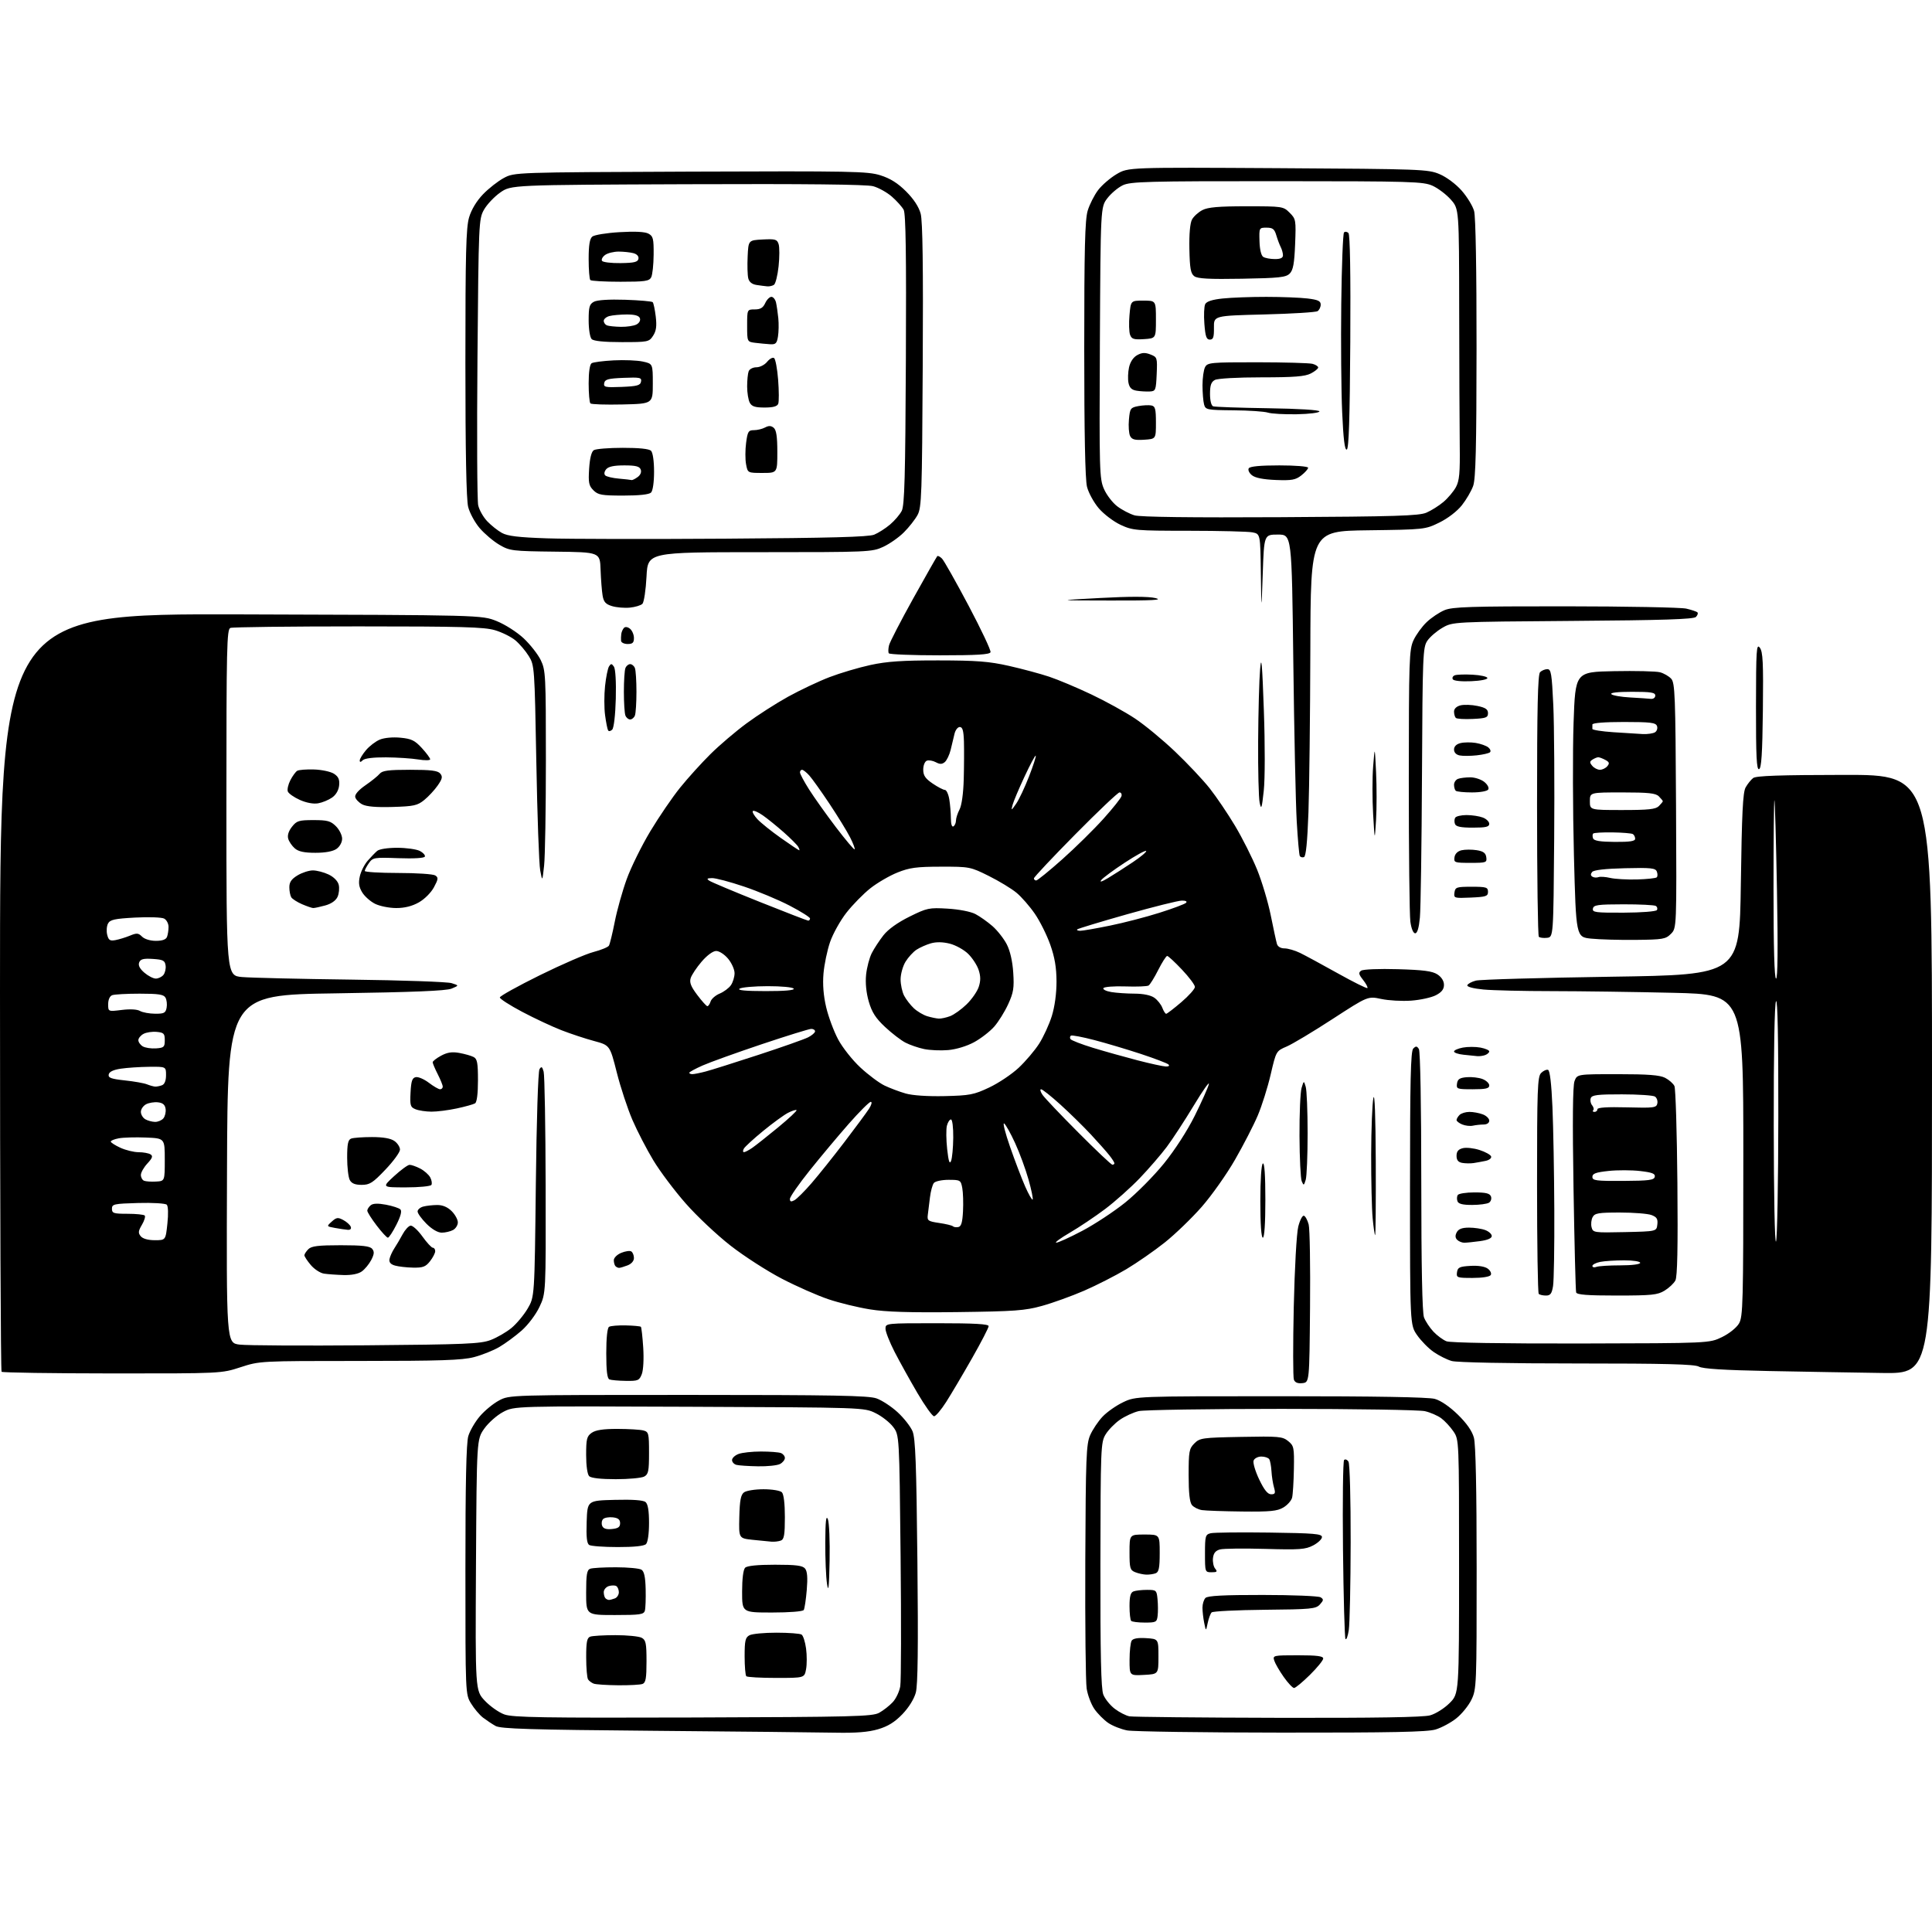 <?xml version="1.0" encoding="UTF-8" standalone="no"?>
<svg 
  version="1.1" 
  xmlns="http://www.w3.org/2000/svg" 
  xmlns:xlink="http://www.w3.org/1999/xlink" 
  xmlns:svg="http://www.w3.org/2000/svg"
  xmlns:rdf="http://www.w3.org/1999/02/22-rdf-syntax-ns#"
  xmlns:cc="http://creativecommons.org/ns#"
  xmlns:dc="http://purl.org/dc/elements/1.1/"
  viewBox="0 0 768 768"
  width="768"
  height="768"
>
<style>svg {background-color: white; }</style>"
<path stroke="none" fill="black" fill-rule="evenodd" d="M332.07,688.77C325.71,688.64 293.27,688.30 260.00,688.02C210.74,687.60 199.04,687.24 197.00,686.10C195.62,685.33 193.38,683.83 192.00,682.78C190.62,681.72 188.49,679.19 187.26,677.17C185.01,673.50 185.01,673.50 185.01,624.12C185.00,589.52 185.35,573.57 186.16,570.86C186.80,568.73 188.87,565.17 190.77,562.96C192.66,560.74 196.08,557.93 198.36,556.72C202.50,554.50 202.50,554.50 273.50,554.50C331.37,554.50 345.22,554.76 348.42,555.88C350.57,556.64 354.35,559.12 356.81,561.38C359.28,563.65 361.94,567.04 362.74,568.93C363.90,571.70 364.28,581.70 364.68,620.47C365.04,654.83 364.86,669.80 364.05,672.83C363.35,675.40 361.26,678.77 358.70,681.43C355.67,684.58 352.98,686.24 349.07,687.40C345.18,688.54 340.34,688.93 332.07,688.77zM509.44,688.74C478.12,688.72 450.52,688.32 448.10,687.87C445.68,687.42 442.27,686.07 440.51,684.87C438.76,683.66 436.28,681.16 435.00,679.30C433.73,677.44 432.36,673.80 431.96,671.21C431.56,668.62 431.32,645.80 431.42,620.50C431.60,579.22 431.79,574.09 433.36,570.50C434.32,568.30 436.54,564.98 438.30,563.13C440.06,561.27 443.75,558.69 446.50,557.39C451.50,555.02 451.50,555.02 509.00,555.02C546.73,555.01 567.82,555.38 570.35,556.08C572.71,556.73 576.25,559.15 579.50,562.32C583.04,565.78 585.17,568.83 585.90,571.50C586.61,574.13 586.99,591.95 586.99,623.43C587.00,669.94 586.94,671.50 584.92,675.66C583.78,678.02 581.07,681.36 578.89,683.08C576.72,684.81 573.02,686.79 570.66,687.50C567.37,688.49 553.16,688.78 509.44,688.74zM275.50,682.73C339.42,682.52 346.80,682.34 349.50,680.85C351.15,679.93 353.57,678.05 354.87,676.65C356.18,675.25 357.53,672.39 357.87,670.30C358.22,668.21 358.27,644.90 358.00,618.50C357.50,570.50 357.50,570.50 355.06,567.25C353.72,565.46 350.57,562.98 348.06,561.75C343.50,559.50 343.50,559.50 273.98,559.21C204.46,558.92 204.46,558.92 199.98,561.29C197.52,562.59 194.15,565.57 192.50,567.91C189.50,572.17 189.50,572.17 189.21,622.09C188.93,672.00 188.93,672.00 192.71,676.04C194.80,678.26 198.30,680.73 200.50,681.52C203.86,682.72 215.93,682.92 275.50,682.73zM508.00,682.86C546.54,682.95 565.76,682.64 568.48,681.88C570.69,681.27 574.13,679.11 576.23,677.01C580.00,673.24 580.00,673.24 580.00,622.77C580.00,572.30 580.00,572.30 577.75,568.99C576.51,567.17 574.34,564.83 572.92,563.78C571.51,562.73 568.58,561.46 566.42,560.96C564.27,560.46 538.65,560.05 509.50,560.05C480.35,560.05 454.78,560.45 452.68,560.93C450.59,561.42 447.20,562.97 445.16,564.39C443.13,565.80 440.57,568.43 439.48,570.23C437.58,573.36 437.50,575.51 437.43,622.00C437.38,657.75 437.68,671.32 438.58,673.62C439.24,675.33 441.30,677.88 443.14,679.28C444.99,680.68 447.62,682.02 449.00,682.27C450.38,682.52 476.93,682.79 508.00,682.86zM514.41,671.00C513.85,671.00 512.00,669.03 510.30,666.62C508.60,664.21 506.91,661.29 506.54,660.12C505.88,658.06 506.13,658.00 515.93,658.00C523.46,658.00 526.00,658.32 526.00,659.28C526.00,659.99 523.62,662.92 520.72,665.78C517.81,668.65 514.98,671.00 514.41,671.00zM245.67,669.92C241.18,669.88 236.82,669.59 236.00,669.27C235.18,668.96 234.17,668.21 233.77,667.60C233.36,667.00 233.02,663.06 233.02,658.86C233.00,652.80 233.33,651.09 234.58,650.61C235.45,650.27 239.98,650.00 244.65,650.00C249.31,650.00 254.00,650.47 255.07,651.04C256.74,651.93 257.00,653.19 257.00,660.43C257.00,667.13 256.69,668.91 255.42,669.39C254.55,669.73 250.16,669.96 245.67,669.92zM308.56,667.00C302.38,667.00 297.03,666.70 296.67,666.33C296.30,665.97 296.00,662.38 296.00,658.37C296.00,652.18 296.29,650.91 297.93,650.04C299.00,649.47 303.84,649.01 308.68,649.02C313.53,649.02 318.01,649.36 318.64,649.77C319.26,650.17 320.07,652.66 320.42,655.30C320.78,657.95 320.78,661.66 320.42,663.55C319.78,667.00 319.78,667.00 308.56,667.00zM454.75,665.80C449.00,666.10 449.00,666.10 449.02,659.80C449.02,656.33 449.40,652.91 449.86,652.19C450.41,651.32 452.35,650.98 455.60,651.19C460.50,651.50 460.50,651.50 460.50,658.50C460.50,665.50 460.50,665.50 454.75,665.80zM536.16,648.00C535.78,650.48 535.19,652.05 534.85,651.50C534.51,650.95 534.07,634.90 533.86,615.84C533.66,596.77 533.86,580.81 534.30,580.37C534.75,579.92 535.53,580.22 536.04,581.03C536.56,581.86 536.94,595.80 536.91,613.00C536.88,629.77 536.54,645.52 536.16,648.00zM480.08,645.16C479.38,648.50 479.38,648.50 478.69,645.12C478.31,643.27 478.00,640.55 478.00,639.08C478.00,637.60 478.54,635.86 479.20,635.20C480.06,634.34 486.50,634.00 501.95,634.02C513.80,634.02 524.16,634.45 524.96,634.95C526.22,635.75 526.18,636.14 524.68,637.80C523.08,639.56 521.26,639.74 502.72,639.91C491.60,640.02 482.11,640.49 481.64,640.96C481.17,641.43 480.47,643.32 480.08,645.16zM455.10,645.00C452.48,645.00 450.03,644.70 449.67,644.33C449.30,643.97 449.00,641.31 449.00,638.44C449.00,634.60 449.42,633.05 450.58,632.61C451.45,632.27 453.88,632.00 455.98,632.00C459.65,632.00 459.80,632.13 460.14,635.75C460.34,637.81 460.36,640.74 460.18,642.25C459.89,644.82 459.56,645.00 455.10,645.00zM244.43,642.00C233.00,642.00 233.00,642.00 233.00,633.11C233.00,625.92 233.30,624.10 234.58,623.61C235.45,623.27 240.06,623.01 244.83,623.02C249.60,623.02 254.18,623.46 255.00,623.98C256.06,624.65 256.55,626.91 256.66,631.71C256.75,635.45 256.61,639.29 256.35,640.25C255.92,641.79 254.47,642.00 244.43,642.00zM306.94,641.00C295.00,641.00 295.00,641.00 295.00,632.70C295.00,627.58 295.46,623.94 296.20,623.20C296.98,622.42 301.11,622.00 308.08,622.00C316.43,622.00 319.03,622.33 320.02,623.52C320.91,624.60 321.11,627.12 320.70,632.03C320.38,635.86 319.84,639.45 319.50,640.00C319.14,640.58 313.81,641.00 306.94,641.00zM242.08,636.00C242.50,636.00 243.55,635.73 244.42,635.39C245.29,635.06 246.00,633.96 246.00,632.95C246.00,631.94 245.55,630.84 244.99,630.49C244.44,630.15 243.09,630.16 241.99,630.50C240.90,630.85 240.00,631.93 240.00,632.90C240.00,633.87 240.30,634.97 240.67,635.33C241.03,635.70 241.67,636.00 242.08,636.00zM329.78,620.41C329.57,631.14 329.32,633.33 328.75,629.61C328.34,626.92 328.03,619.50 328.06,613.11C328.11,604.61 328.39,602.15 329.09,603.91C329.62,605.23 329.93,612.66 329.78,620.41zM455.67,625.94C454.48,625.90 452.49,625.47 451.25,624.97C449.22,624.15 449.00,623.39 449.00,617.03C449.00,610.00 449.00,610.00 455.00,610.00C461.00,610.00 461.00,610.00 461.00,617.39C461.00,623.21 460.66,624.92 459.42,625.39C458.55,625.73 456.86,625.97 455.67,625.94zM481.62,625.00C479.03,625.00 479.00,624.93 479.00,617.52C479.00,610.59 479.17,610.00 481.25,609.49C482.49,609.18 492.95,609.06 504.50,609.22C522.37,609.46 525.50,609.72 525.50,611.00C525.50,611.83 523.92,613.32 522.00,614.33C518.92,615.94 516.62,616.10 503.00,615.71C494.48,615.47 486.38,615.56 485.00,615.92C483.22,616.39 482.41,617.37 482.18,619.35C482.00,620.87 482.39,622.77 483.05,623.56C484.04,624.75 483.79,625.00 481.62,625.00zM245.55,614.98C240.02,614.98 234.92,614.60 234.21,614.15C233.28,613.56 233.00,610.97 233.21,604.91C233.50,596.50 233.50,596.50 244.36,596.22C251.50,596.03 255.69,596.33 256.61,597.09C257.56,597.88 258.00,600.50 258.00,605.42C258.00,609.67 257.51,613.09 256.80,613.80C256.02,614.58 252.05,614.99 245.55,614.98zM306.67,612.84C305.48,612.75 302.07,612.41 299.09,612.09C293.68,611.50 293.68,611.50 293.89,603.00C294.05,596.46 294.47,594.21 295.74,593.25C296.64,592.56 300.13,592.00 303.49,592.00C306.91,592.00 310.13,592.53 310.80,593.20C311.55,593.95 312.00,597.67 312.00,603.09C312.00,610.10 311.69,611.90 310.42,612.39C309.55,612.73 307.86,612.93 306.67,612.84zM243.24,607.81C245.73,607.57 246.50,607.03 246.50,605.50C246.50,604.04 245.72,603.41 243.63,603.17C242.05,602.99 240.30,603.30 239.75,603.85C239.19,604.41 239.02,605.60 239.36,606.50C239.80,607.64 240.95,608.03 243.24,607.81zM493.85,600.85C486.51,600.77 479.30,600.52 477.82,600.29C476.35,600.07 474.55,599.16 473.82,598.29C472.91,597.19 472.50,593.46 472.50,586.38C472.50,576.98 472.70,575.86 474.78,573.78C476.93,571.62 477.92,571.48 493.33,571.19C508.34,570.90 509.81,571.03 512.06,572.85C514.35,574.71 514.49,575.39 514.34,584.00C514.25,589.04 513.93,594.14 513.63,595.34C513.33,596.54 511.76,598.30 510.14,599.26C507.69,600.70 504.92,600.97 493.85,600.85zM505.29,594.00C506.92,594.00 507.09,593.57 506.43,591.25C506.00,589.74 505.54,586.85 505.43,584.82C505.31,582.80 504.91,580.66 504.55,580.07C504.18,579.48 502.77,579.00 501.41,579.00C500.05,579.00 498.66,579.72 498.33,580.59C497.99,581.46 498.99,584.84 500.54,588.09C502.54,592.28 503.93,594.00 505.29,594.00zM244.77,588.00C238.81,588.00 234.96,587.56 234.20,586.80C233.49,586.09 233.00,582.66 233.00,578.36C233.00,572.01 233.27,570.92 235.22,569.56C236.79,568.46 239.81,568.00 245.47,568.01C249.89,568.02 254.51,568.30 255.75,568.63C257.86,569.19 258.00,569.77 258.00,577.58C258.00,584.81 257.74,586.07 256.07,586.96C255.00,587.53 249.92,588.00 244.77,588.00zM301.32,582.88C297.57,582.82 293.71,582.56 292.75,582.31C291.79,582.06 291.00,581.20 291.00,580.40C291.00,579.60 292.15,578.51 293.57,577.98C294.98,577.44 298.99,577.00 302.48,577.00C305.98,577.00 309.55,577.27 310.42,577.61C311.29,577.94 312.00,578.82 312.00,579.57C312.00,580.32 311.13,581.40 310.07,581.96C309.00,582.53 305.06,582.95 301.32,582.88zM371.31,562.99C370.65,563.00 367.68,558.84 364.69,553.75C361.71,548.66 357.64,541.32 355.64,537.44C353.64,533.55 352.00,529.39 352.00,528.19C352.00,526.01 352.09,526.00 372.50,526.00C387.44,526.00 393.00,526.32 393.00,527.16C393.00,527.81 390.03,533.54 386.41,539.91C382.78,546.29 378.17,554.08 376.16,557.24C374.15,560.40 371.96,562.99 371.31,562.99zM517.74,549.82C515.87,550.03 514.78,549.59 514.34,548.44C513.98,547.51 513.96,534.49 514.29,519.52C514.64,504.10 515.41,490.25 516.08,487.60C516.73,485.03 517.74,483.08 518.33,483.28C518.92,483.47 519.77,485.04 520.22,486.77C520.67,488.49 520.91,503.31 520.76,519.70C520.50,549.50 520.50,549.50 517.74,549.82zM248.77,548.92C245.87,548.88 242.94,548.62 242.25,548.34C241.37,547.98 241.00,544.93 241.00,537.98C241.00,531.81 241.42,527.86 242.11,527.43C242.73,527.05 245.72,526.80 248.78,526.87C251.83,526.94 254.52,527.19 254.76,527.42C254.99,527.65 255.41,531.37 255.69,535.67C255.98,540.19 255.74,544.66 255.12,546.25C254.13,548.78 253.63,548.99 248.77,548.92zM44.63,545.96C20.78,545.94 0.98,545.65 0.63,545.30C0.28,544.95 -0.00,477.01 -0.00,394.31C0.00,243.95 0.00,243.95 95.75,244.23C191.50,244.50 191.50,244.50 197.45,246.90C200.76,248.23 205.51,251.26 208.16,253.74C210.77,256.19 213.83,260.09 214.96,262.41C216.90,266.42 217.00,268.43 217.00,302.17C217.00,321.71 216.68,340.59 216.29,344.10C215.58,350.50 215.58,350.50 214.74,346.00C214.27,343.52 213.58,324.18 213.20,303.00C212.51,265.13 212.46,264.44 210.19,260.79C208.93,258.75 206.54,255.95 204.90,254.57C203.25,253.18 199.59,251.36 196.77,250.52C192.47,249.25 183.61,249.00 142.40,249.00C115.32,249.00 92.45,249.27 91.58,249.61C90.16,250.15 90.00,257.20 90.00,319.03C90.00,387.84 90.00,387.84 96.25,388.39C99.69,388.69 119.15,389.15 139.50,389.41C159.85,389.66 177.85,390.30 179.50,390.81C182.50,391.75 182.50,391.75 179.50,392.99C177.36,393.88 164.19,394.41 133.50,394.87C90.50,395.50 90.50,395.50 90.24,464.68C89.99,533.85 89.99,533.85 95.24,534.50C98.13,534.86 120.75,534.98 145.50,534.78C185.16,534.45 191.04,534.20 195.06,532.67C197.56,531.72 201.27,529.57 203.31,527.90C205.34,526.22 208.24,522.75 209.75,520.18C212.50,515.50 212.50,515.50 213.00,471.00C213.29,445.30 213.90,425.87 214.46,425.01C215.24,423.79 215.54,423.98 216.11,426.01C216.49,427.38 216.85,447.77 216.90,471.31C217.00,514.12 217.00,514.12 214.44,519.53C213.00,522.58 209.91,526.67 207.35,528.93C204.85,531.13 200.86,534.06 198.49,535.45C196.12,536.84 191.57,538.66 188.38,539.49C183.68,540.71 175.07,541.00 142.92,541.00C103.36,541.00 103.23,541.01 95.63,543.49C88.00,545.98 88.00,545.98 44.63,545.96zM748.25,545.78C737.39,545.63 717.02,545.27 703.00,545.00C685.26,544.65 676.84,544.12 675.32,543.25C673.65,542.30 662.04,542.00 626.81,542.00C599.65,542.00 579.08,541.60 577.08,541.02C575.21,540.49 571.98,538.87 569.92,537.44C567.85,536.01 564.89,533.00 563.33,530.75C560.50,526.67 560.50,526.67 560.50,472.38C560.50,429.36 560.77,417.83 561.79,416.81C562.85,415.75 563.26,415.79 564.03,417.01C564.58,417.89 564.98,439.37 564.98,469.68C564.99,503.38 565.36,521.83 566.06,523.68C566.65,525.23 568.34,527.78 569.81,529.35C571.29,530.92 573.62,532.64 575.00,533.18C576.53,533.78 597.23,534.12 628.50,534.06C679.50,533.95 679.50,533.95 684.51,531.52C687.34,530.15 690.27,527.81 691.26,526.14C692.87,523.42 693.00,518.24 693.00,459.26C693.00,395.32 693.00,395.32 665.25,394.66C649.99,394.30 628.27,394.00 617.00,393.99C605.73,393.99 593.45,393.70 589.72,393.35C585.64,392.96 583.07,392.28 583.28,391.65C583.48,391.07 585.00,390.24 586.67,389.81C588.34,389.37 612.61,388.68 640.60,388.26C691.50,387.50 691.50,387.50 692.01,351.50C692.41,323.15 692.81,314.97 693.92,313.00C694.69,311.62 696.04,309.95 696.91,309.28C698.09,308.38 707.51,308.06 733.25,308.03C768.00,308.00 768.00,308.00 768.00,427.03C768.00,546.06 768.00,546.06 748.25,545.78zM380.50,521.58C361.66,521.81 352.11,521.52 345.84,520.50C341.07,519.74 333.65,517.93 329.34,516.48C325.03,515.04 316.71,511.37 310.85,508.33C304.99,505.29 295.78,499.36 290.39,495.15C284.99,490.94 276.96,483.38 272.54,478.34C268.12,473.31 262.34,465.62 259.71,461.25C257.07,456.89 253.34,449.67 251.41,445.22C249.49,440.76 246.68,432.26 245.18,426.32C242.44,415.51 242.44,415.51 236.14,413.81C232.67,412.88 226.84,410.95 223.17,409.52C219.50,408.10 212.48,404.81 207.58,402.22C202.67,399.62 198.67,397.05 198.69,396.50C198.71,395.95 205.86,391.98 214.57,387.68C223.29,383.38 232.88,379.22 235.90,378.44C238.91,377.65 241.68,376.52 242.05,375.92C242.42,375.33 243.46,371.06 244.37,366.45C245.27,361.84 247.41,354.21 249.12,349.49C250.82,344.78 255.05,336.21 258.51,330.44C261.98,324.68 267.31,316.86 270.38,313.07C273.44,309.28 278.85,303.30 282.40,299.79C285.94,296.27 292.40,290.77 296.75,287.56C301.09,284.35 308.54,279.57 313.30,276.94C318.06,274.32 325.45,270.82 329.72,269.18C334.00,267.54 341.32,265.37 346.00,264.35C352.59,262.92 358.66,262.51 373.00,262.52C388.26,262.54 393.17,262.92 401.07,264.70C406.34,265.89 413.54,267.82 417.07,269.00C420.61,270.18 428.15,273.35 433.83,276.05C439.52,278.75 447.32,283.05 451.18,285.62C455.04,288.18 462.21,294.10 467.11,298.77C472.02,303.44 478.21,310.01 480.87,313.38C483.53,316.75 488.06,323.44 490.94,328.26C493.82,333.07 497.76,340.89 499.70,345.64C501.63,350.38 504.08,358.59 505.15,363.88C506.21,369.17 507.32,374.29 507.61,375.25C507.93,376.31 509.12,377.00 510.62,377.00C511.98,377.00 514.76,377.81 516.80,378.80C518.83,379.79 525.59,383.45 531.80,386.92C538.02,390.39 543.31,393.02 543.56,392.77C543.82,392.51 543.05,391.07 541.86,389.55C540.07,387.27 539.94,386.64 541.10,385.85C541.89,385.31 548.23,385.05 555.66,385.27C565.88,385.56 569.39,386.03 571.41,387.35C573.03,388.41 574.00,389.96 574.00,391.50C574.00,393.25 573.08,394.43 570.76,395.63C568.97,396.55 564.56,397.51 560.94,397.77C557.32,398.03 551.97,397.73 549.05,397.10C543.74,395.97 543.74,395.97 529.69,405.09C521.97,410.11 513.77,415.03 511.47,416.01C507.29,417.80 507.29,417.80 505.11,427.15C503.91,432.29 501.60,439.63 499.97,443.46C498.34,447.30 494.29,455.17 490.96,460.96C487.64,466.76 481.67,475.20 477.71,479.73C473.74,484.25 467.12,490.64 463.00,493.92C458.88,497.20 451.99,501.98 447.71,504.54C443.42,507.09 435.89,510.93 430.97,513.07C426.05,515.20 418.53,517.92 414.26,519.10C407.42,521.00 403.42,521.29 380.50,521.58zM614.54,515.00C613.32,515.00 612.03,514.70 611.67,514.33C611.30,513.97 611.00,494.42 611.00,470.90C611.00,432.86 611.18,427.96 612.62,426.53C613.50,425.64 614.74,425.08 615.37,425.29C616.10,425.53 616.72,430.73 617.12,440.08C617.47,448.01 617.80,466.43 617.86,481.00C617.93,495.57 617.70,509.19 617.36,511.25C616.86,514.26 616.30,515.00 614.54,515.00zM642.72,515.00C630.97,515.00 626.84,514.68 626.54,513.75C626.33,513.06 625.86,494.50 625.50,472.50C625.06,445.44 625.19,431.61 625.90,429.75C626.95,427.00 626.95,427.00 643.02,427.00C655.18,427.00 659.79,427.36 661.93,428.46C663.48,429.27 665.14,430.73 665.61,431.71C666.08,432.70 666.61,450.02 666.79,470.21C667.02,495.97 666.78,507.55 665.99,509.01C665.38,510.17 663.44,511.98 661.69,513.05C658.89,514.76 656.58,514.99 642.72,515.00zM585.37,508.00C579.19,508.00 578.88,507.89 579.18,505.75C579.46,503.81 580.18,503.46 584.50,503.21C587.62,503.02 590.22,503.44 591.40,504.30C592.45,505.07 592.99,506.21 592.59,506.85C592.17,507.53 589.20,508.00 585.37,508.00zM136.53,506.85C133.76,506.77 130.28,506.51 128.79,506.29C127.29,506.06 124.93,504.52 123.54,502.86C122.14,501.20 121.00,499.46 121.00,498.99C121.00,498.53 121.71,497.44 122.57,496.57C123.81,495.33 126.50,495.00 135.45,495.00C144.03,495.00 147.04,495.34 147.94,496.43C148.86,497.54 148.78,498.52 147.57,500.87C146.71,502.52 145.01,504.58 143.78,505.44C142.39,506.42 139.68,506.94 136.53,506.85zM164.18,503.90C161.60,503.85 158.38,503.48 157.00,503.08C155.30,502.60 154.60,501.78 154.83,500.53C155.01,499.51 155.88,497.59 156.75,496.25C157.63,494.91 159.11,492.40 160.04,490.66C160.97,488.92 162.38,487.37 163.17,487.21C163.96,487.06 166.08,488.97 167.87,491.46C169.66,493.96 171.55,496.00 172.06,496.00C172.58,496.00 173.00,496.61 173.00,497.37C173.00,498.12 172.07,499.92 170.93,501.37C169.19,503.58 168.10,503.98 164.18,503.90zM246.10,504.00C245.68,504.00 245.03,503.70 244.67,503.33C244.30,502.97 244.00,501.90 244.00,500.95C244.00,500.00 245.31,498.70 246.94,498.03C248.56,497.36 250.36,497.10 250.94,497.46C251.52,497.82 252.00,499.00 252.00,500.08C252.00,501.27 250.99,502.43 249.43,503.02C248.02,503.56 246.52,504.00 246.10,504.00zM634.58,503.61C635.45,503.27 639.73,503.00 644.08,503.00C648.69,503.00 652.00,502.58 652.00,502.00C652.00,501.44 649.21,501.00 645.62,501.00C642.12,501.00 637.84,501.28 636.12,501.62C634.41,501.97 633.00,502.69 633.00,503.23C633.00,503.77 633.71,503.94 634.58,503.61zM706.00,493.50C706.47,492.40 706.88,470.12 706.91,444.00C706.95,412.99 706.63,397.02 706.00,398.00C705.41,398.92 705.05,418.11 705.09,447.50C705.12,475.20 705.50,494.65 706.00,493.50zM419.88,493.98C420.64,493.99 425.30,491.87 430.23,489.27C435.17,486.66 442.85,481.60 447.30,478.02C451.76,474.43 458.68,467.45 462.69,462.50C467.04,457.13 471.99,449.46 474.95,443.50C477.68,438.00 480.19,432.38 480.53,431.00C480.87,429.62 478.19,433.41 474.57,439.42C470.94,445.43 466.10,452.85 463.80,455.92C461.50,458.99 456.67,464.58 453.06,468.35C449.45,472.11 443.27,477.62 439.33,480.59C435.38,483.56 429.08,487.79 425.33,489.98C421.57,492.17 419.12,493.97 419.88,493.98zM582.06,494.00C581.15,494.00 579.88,493.48 579.25,492.85C578.45,492.05 578.40,491.12 579.08,489.85C579.78,488.54 581.20,488.00 583.97,488.00C586.11,488.00 589.02,488.44 590.43,488.98C591.85,489.51 593.00,490.58 593.00,491.34C593.00,492.23 591.35,492.95 588.36,493.36C585.81,493.71 582.97,494.00 582.06,494.00zM61.54,493.00C65.84,493.00 65.84,493.00 66.54,486.42C66.96,482.54 66.86,479.46 66.29,478.89C65.76,478.36 60.67,478.05 54.91,478.21C45.26,478.48 44.50,478.65 44.50,480.50C44.50,482.28 45.17,482.50 50.67,482.50C54.06,482.50 57.14,482.81 57.52,483.18C57.89,483.56 57.40,485.21 56.42,486.87C54.95,489.36 54.87,490.14 55.95,491.43C56.76,492.41 58.86,493.00 61.54,493.00zM154.19,492.00C153.76,492.00 151.74,489.81 149.71,487.14C147.67,484.47 146.00,481.82 146.00,481.26C146.00,480.70 146.61,479.74 147.35,479.12C148.27,478.36 150.19,478.28 153.44,478.89C156.04,479.38 158.62,480.22 159.17,480.77C159.82,481.42 159.28,483.49 157.56,486.88C156.13,489.70 154.62,492.00 154.19,492.00zM502.00,492.00C501.38,492.00 501.00,486.52 501.00,477.56C501.00,469.01 501.41,462.87 502.00,462.50C502.65,462.10 503.00,467.16 503.00,476.94C503.00,486.31 502.62,492.00 502.00,492.00zM546.64,491.00C546.45,491.00 546.00,487.96 545.65,484.25C545.30,480.54 545.04,469.18 545.06,459.00C545.09,448.82 545.49,438.70 545.94,436.50C546.46,434.00 546.81,443.46 546.89,461.75C546.95,477.84 546.84,491.00 546.64,491.00zM175.60,490.00C174.03,490.00 171.72,488.65 169.53,486.47C167.59,484.52 166.00,482.33 166.00,481.58C166.00,480.84 167.01,479.96 168.25,479.63C169.49,479.30 171.98,479.02 173.80,479.01C175.97,479.00 177.92,479.83 179.55,481.45C180.90,482.80 182.00,484.81 182.00,485.92C182.00,487.03 181.13,488.40 180.07,488.96C179.00,489.53 176.99,490.00 175.60,490.00zM645.87,489.78C658.50,489.50 658.50,489.50 658.82,486.75C659.07,484.56 658.60,483.80 656.50,483.00C655.05,482.45 649.41,482.00 643.97,482.00C635.38,482.00 633.94,482.24 633.09,483.84C632.55,484.85 632.36,486.66 632.68,487.87C633.23,489.99 633.61,490.05 645.87,489.78zM138.22,488.87C137.27,488.80 134.99,488.46 133.14,488.12C129.77,487.50 129.77,487.50 131.89,485.59C133.74,483.92 134.34,483.84 136.46,484.98C137.80,485.69 139.13,486.89 139.42,487.64C139.74,488.48 139.28,488.95 138.22,488.87zM380.95,487.77C382.10,487.56 382.58,485.94 382.81,481.49C382.98,478.20 382.85,474.04 382.52,472.25C381.93,469.12 381.74,469.00 377.08,469.00C374.42,469.00 371.79,469.56 371.23,470.25C370.67,470.94 369.97,473.52 369.67,476.00C369.37,478.48 368.98,481.61 368.81,482.97C368.53,485.22 368.93,485.50 373.35,486.15C376.01,486.54 378.47,487.13 378.80,487.47C379.13,487.80 380.10,487.94 380.95,487.77zM585.22,478.98C581.51,479.00 579.77,478.57 579.38,477.55C579.07,476.75 579.11,475.62 579.47,475.05C579.83,474.47 582.81,474.00 586.09,474.00C590.64,474.00 592.21,474.38 592.68,475.60C593.01,476.48 592.66,477.60 591.90,478.09C591.13,478.57 588.12,478.98 585.22,478.98zM315.78,477.12C316.75,476.60 319.83,473.54 322.60,470.33C325.38,467.13 331.26,459.77 335.66,454.00C340.07,448.23 344.47,442.26 345.45,440.75C346.44,439.22 346.75,438.00 346.15,438.00C345.56,438.00 341.61,441.94 337.38,446.75C333.15,451.56 326.16,459.91 321.85,465.30C317.53,470.69 314.00,475.77 314.00,476.59C314.00,477.70 314.45,477.83 315.78,477.12zM410.49,476.84C410.74,476.59 410.02,473.03 408.87,468.94C407.72,464.85 405.32,458.30 403.52,454.39C401.73,450.48 399.76,446.97 399.15,446.59C398.53,446.21 399.61,450.43 401.54,455.97C403.47,461.51 406.16,468.57 407.53,471.67C408.90,474.77 410.23,477.10 410.49,476.84zM161.34,472.00C151.81,472.00 151.81,472.00 156.65,467.54C159.32,465.09 162.08,463.06 162.80,463.04C163.51,463.02 165.41,463.68 167.02,464.51C168.63,465.34 170.42,466.93 171.02,468.03C171.61,469.14 171.82,470.48 171.49,471.02C171.15,471.56 166.59,472.00 161.34,472.00zM143.76,471.00C141.14,471.00 139.77,470.44 139.04,469.07C138.47,468.00 138.00,464.00 138.00,460.17C138.00,454.75 138.35,453.08 139.58,452.61C140.45,452.27 144.18,452.00 147.86,452.00C152.30,452.00 155.30,452.52 156.78,453.56C158.00,454.41 159.00,455.96 159.00,456.99C159.00,458.02 156.40,461.59 153.22,464.93C148.19,470.22 146.97,471.00 143.76,471.00zM519.04,469.00C518.33,471.32 518.22,471.36 517.46,469.57C517.01,468.50 516.61,460.40 516.57,451.57C516.53,442.73 516.90,434.15 517.39,432.50C518.29,429.50 518.29,429.50 519.04,432.00C519.46,433.38 519.80,441.70 519.80,450.50C519.80,459.30 519.46,467.62 519.04,469.00zM62.00,469.69C65.50,469.50 65.50,469.50 65.50,461.00C65.50,452.50 65.50,452.50 58.00,452.19C53.88,452.02 49.04,452.16 47.25,452.49C45.46,452.82 44.01,453.41 44.03,453.80C44.04,454.18 45.76,455.29 47.85,456.25C49.94,457.21 53.20,458.01 55.08,458.02C56.96,458.02 59.10,458.41 59.83,458.88C60.87,459.53 60.60,460.33 58.58,462.51C57.16,464.04 56.00,466.09 56.00,467.06C56.00,468.04 56.56,469.07 57.25,469.36C57.94,469.65 60.08,469.80 62.00,469.69zM645.25,469.43C655.56,469.37 657.55,469.11 657.80,467.78C658.04,466.55 656.79,466.06 651.97,465.50C648.60,465.11 642.95,465.09 639.42,465.47C634.36,466.01 633.00,466.51 633.00,467.83C633.00,469.30 634.44,469.49 645.25,469.43zM378.06,461.50C378.50,460.40 378.89,456.24 378.93,452.25C378.97,448.13 378.58,445.00 378.02,445.00C377.48,445.00 376.75,446.14 376.40,447.52C376.06,448.91 376.11,453.07 376.51,456.77C377.05,461.66 377.47,462.95 378.06,461.50zM442.19,463.00C442.64,463.00 443.00,462.73 443.00,462.41C443.00,462.08 442.10,460.67 440.99,459.26C439.89,457.86 436.56,454.11 433.60,450.93C430.64,447.76 425.20,442.42 421.51,439.08C417.82,435.74 414.37,433.00 413.84,433.00C413.32,433.00 413.59,434.01 414.44,435.25C415.30,436.49 421.71,443.24 428.70,450.25C435.68,457.26 441.75,463.00 442.19,463.00zM585.75,462.34C584.51,462.52 582.49,462.49 581.25,462.27C579.65,461.98 579.00,461.16 579.00,459.45C579.00,457.72 579.70,456.86 581.48,456.42C582.84,456.07 585.84,456.40 588.15,457.15C590.47,457.89 592.53,459.05 592.75,459.71C592.97,460.38 591.99,461.17 590.57,461.46C589.16,461.76 586.99,462.15 585.75,462.34zM295.73,458.00C296.18,458.00 297.67,457.23 299.03,456.29C300.39,455.35 305.01,451.70 309.29,448.17C313.58,444.64 316.88,441.55 316.64,441.30C316.39,441.05 314.86,441.54 313.23,442.38C311.61,443.22 307.18,446.44 303.39,449.55C299.60,452.65 296.14,455.82 295.70,456.59C295.26,457.37 295.27,458.00 295.73,458.00zM585.50,447.47C584.40,447.72 582.49,447.50 581.25,446.99C580.01,446.48 579.00,445.69 579.00,445.23C579.00,444.77 579.54,443.86 580.20,443.20C580.86,442.54 582.63,442.00 584.13,442.00C585.64,442.00 588.02,442.44 589.43,442.98C590.85,443.51 592.00,444.64 592.00,445.48C592.00,446.39 591.09,447.01 589.75,447.01C588.51,447.02 586.60,447.23 585.50,447.47zM61.63,445.97C62.80,445.99 64.29,445.35 64.95,444.56C65.61,443.76 66.01,442.07 65.83,440.81C65.59,439.15 64.74,438.41 62.80,438.19C61.31,438.02 59.18,438.37 58.05,438.97C56.92,439.58 56.00,440.93 56.00,441.99C56.00,443.04 56.79,444.36 57.75,444.92C58.71,445.48 60.46,445.95 61.63,445.97zM171.50,441.90C169.30,441.89 166.46,441.46 165.20,440.95C163.12,440.11 162.93,439.48 163.20,434.27C163.44,429.67 163.86,428.45 165.30,428.18C166.29,427.99 168.62,429.00 170.48,430.42C172.34,431.84 174.35,433.00 174.93,433.00C175.52,433.00 176.00,432.53 176.00,431.96C176.00,431.39 175.10,429.16 174.00,427.00C172.90,424.84 172.00,422.71 172.00,422.27C172.00,421.82 173.51,420.64 175.35,419.65C177.83,418.32 179.70,418.03 182.60,418.56C184.74,418.95 187.29,419.67 188.25,420.17C189.71,420.92 190.00,422.48 190.00,429.48C190.00,434.77 189.57,438.15 188.84,438.60C188.20,438.99 184.94,439.90 181.59,440.62C178.24,441.34 173.70,441.92 171.50,441.90zM633.83,442.00C634.48,442.00 635.00,441.52 635.00,440.94C635.00,440.24 638.95,439.99 646.72,440.19C657.53,440.48 658.47,440.35 658.82,438.62C659.03,437.59 658.59,436.36 657.85,435.89C657.11,435.42 651.20,435.02 644.72,435.02C635.11,435.00 632.83,435.28 632.36,436.51C632.04,437.34 632.27,438.62 632.88,439.35C633.49,440.09 633.69,440.98 633.32,441.34C632.96,441.70 633.19,442.00 633.83,442.00zM375.50,435.72C385.49,435.49 387.12,435.18 393.22,432.30C396.92,430.56 402.19,427.03 404.93,424.47C407.67,421.90 411.33,417.60 413.06,414.90C414.79,412.20 417.06,407.26 418.11,403.91C419.28,400.12 419.99,394.93 419.98,390.16C419.96,384.63 419.28,380.57 417.50,375.54C416.15,371.72 413.39,366.18 411.36,363.23C409.33,360.28 406.06,356.53 404.08,354.89C402.11,353.25 397.15,350.24 393.05,348.20C385.75,344.57 385.39,344.50 374.05,344.52C364.35,344.53 361.58,344.90 356.75,346.84C353.58,348.11 348.74,350.93 345.99,353.10C343.23,355.28 338.97,359.63 336.50,362.77C334.04,365.91 331.10,371.18 329.96,374.49C328.83,377.79 327.65,383.43 327.35,387.00C326.98,391.30 327.34,395.84 328.42,400.40C329.31,404.19 331.45,409.95 333.18,413.19C334.91,416.43 338.89,421.46 342.03,424.36C345.16,427.27 349.48,430.49 351.61,431.52C353.75,432.54 357.52,433.97 360.00,434.68C362.76,435.47 368.75,435.87 375.50,435.72zM585.43,433.00C579.19,433.00 578.88,432.89 579.18,430.75C579.43,428.97 580.24,428.44 583.06,428.20C585.01,428.04 587.83,428.36 589.31,428.93C590.79,429.49 592.00,430.64 592.00,431.48C592.00,432.69 590.65,433.00 585.43,433.00zM61.67,431.94C62.31,431.97 63.55,431.73 64.42,431.39C65.43,431.00 66.00,429.56 66.00,427.39C66.00,424.00 66.00,424.00 59.25,424.07C55.54,424.11 50.48,424.45 48.01,424.82C45.03,425.27 43.42,426.04 43.21,427.13C42.96,428.45 44.17,428.89 49.63,429.48C53.33,429.87 57.29,430.57 58.43,431.04C59.57,431.50 61.03,431.90 61.67,431.94zM275.25,426.99C275.94,426.99 278.30,426.52 280.50,425.94C282.70,425.36 292.15,422.38 301.50,419.32C310.85,416.26 319.74,413.12 321.25,412.35C322.76,411.58 324.00,410.51 324.00,409.97C324.00,409.44 323.32,409.00 322.48,409.00C321.64,409.00 312.78,411.75 302.78,415.10C292.78,418.46 282.21,422.26 279.30,423.55C276.38,424.84 274.00,426.14 274.00,426.44C274.00,426.75 274.56,427.00 275.25,426.99zM463.45,423.95C464.62,423.98 465.02,423.65 464.45,423.12C463.93,422.64 459.00,420.77 453.50,418.95C448.00,417.14 439.68,414.66 435.00,413.44C430.32,412.22 426.16,411.43 425.73,411.68C425.31,411.93 425.22,412.55 425.53,413.05C425.84,413.55 429.90,415.12 434.54,416.54C439.19,417.96 447.16,420.19 452.25,421.51C457.34,422.83 462.38,423.92 463.45,423.95zM587.17,419.83C586.25,419.74 583.81,419.49 581.75,419.27C579.69,419.06 578.00,418.48 578.00,417.98C578.00,417.49 579.58,416.80 581.50,416.43C583.42,416.07 586.58,416.07 588.50,416.43C590.42,416.80 592.00,417.47 592.00,417.94C592.00,418.40 591.29,419.06 590.42,419.39C589.55,419.73 588.09,419.92 587.17,419.83zM376.92,417.42C373.94,417.68 369.62,417.49 367.33,417.01C365.03,416.53 361.70,415.38 359.92,414.46C358.14,413.54 354.50,410.74 351.83,408.24C348.09,404.74 346.60,402.42 345.36,398.17C344.34,394.64 343.95,390.77 344.29,387.44C344.59,384.57 345.61,380.71 346.55,378.86C347.50,377.01 349.59,373.82 351.20,371.77C353.06,369.41 356.85,366.70 361.52,364.39C368.54,360.92 369.31,360.76 376.71,361.20C381.22,361.47 385.86,362.37 387.74,363.35C389.52,364.28 392.58,366.45 394.55,368.17C396.51,369.90 399.06,373.15 400.22,375.41C401.54,377.98 402.49,382.14 402.78,386.64C403.18,392.73 402.88,394.57 400.77,399.18C399.41,402.16 396.91,406.17 395.22,408.10C393.52,410.03 389.93,412.81 387.24,414.28C384.32,415.86 380.13,417.14 376.92,417.42zM62.00,416.75C65.17,416.52 65.50,416.22 65.50,413.50C65.50,410.86 65.12,410.46 62.30,410.19C60.53,410.02 58.17,410.37 57.05,410.98C55.92,411.58 55.00,412.71 55.00,413.49C55.00,414.26 55.79,415.37 56.75,415.95C57.71,416.52 60.08,416.88 62.00,416.75zM373.18,404.91C374.11,404.96 376.14,404.52 377.68,403.94C379.23,403.36 382.18,401.25 384.23,399.25C386.29,397.26 388.46,394.13 389.06,392.31C389.86,389.89 389.85,388.08 389.02,385.56C388.40,383.67 386.52,380.79 384.85,379.16C383.18,377.53 379.90,375.71 377.56,375.12C374.79,374.42 372.18,374.38 370.03,374.99C368.23,375.51 365.66,376.65 364.33,377.52C363.00,378.39 361.03,380.55 359.96,382.30C358.88,384.06 358.01,387.21 358.00,389.30C358.00,391.39 358.63,394.31 359.40,395.80C360.18,397.28 361.92,399.54 363.27,400.80C364.63,402.07 367.03,403.49 368.62,403.97C370.20,404.44 372.26,404.87 373.18,404.91zM61.63,402.97C65.22,403.00 65.83,402.68 66.23,400.60C66.48,399.27 66.28,397.47 65.79,396.60C65.08,395.31 63.07,395.00 55.53,395.00C50.38,395.00 45.45,395.27 44.58,395.61C43.63,395.97 43.00,397.40 43.00,399.18C43.00,402.14 43.00,402.14 48.40,401.47C51.70,401.06 54.53,401.21 55.65,401.87C56.67,402.46 59.36,402.95 61.63,402.97zM463.57,403.00C463.90,403.00 466.62,400.92 469.59,398.38C472.57,395.84 475.00,393.11 475.00,392.32C475.00,391.53 472.68,388.43 469.85,385.44C467.03,382.45 464.38,380.00 463.97,380.00C463.57,380.00 461.97,382.50 460.42,385.56C458.88,388.62 457.15,391.41 456.58,391.76C456.01,392.11 451.87,392.28 447.38,392.12C442.89,391.96 438.95,392.27 438.63,392.79C438.30,393.32 439.72,394.02 441.77,394.36C443.82,394.70 447.99,394.98 451.03,394.99C454.46,395.00 457.42,395.61 458.84,396.60C460.10,397.48 461.54,399.28 462.04,400.60C462.54,401.92 463.23,403.00 463.57,403.00zM281.18,399.97C281.56,399.99 282.14,399.15 282.47,398.11C282.80,397.07 284.42,395.65 286.07,394.97C287.73,394.28 289.74,392.79 290.54,391.64C291.34,390.49 292.00,388.34 292.00,386.85C292.00,385.37 290.83,382.77 289.41,381.08C287.96,379.35 285.88,378.01 284.66,378.03C283.38,378.05 281.03,379.79 278.90,382.28C276.91,384.60 274.96,387.54 274.56,388.80C274.01,390.54 274.63,392.15 277.17,395.51C279.00,397.95 280.81,399.95 281.18,399.97zM304.31,393.98C311.93,393.99 315.90,393.65 315.50,393.00C315.16,392.44 310.59,392.01 305.19,392.02C299.86,392.02 294.82,392.47 294.00,393.00C292.98,393.66 296.32,393.97 304.31,393.98zM61.93,389.00C62.94,389.00 64.29,388.35 64.95,387.56C65.61,386.76 66.01,385.07 65.83,383.81C65.55,381.82 64.84,381.46 60.74,381.19C56.99,380.95 55.84,381.25 55.32,382.60C54.88,383.76 55.55,385.08 57.39,386.66C58.89,387.95 60.93,389.00 61.93,389.00zM706.01,389.00C706.67,389.00 706.80,377.15 706.37,353.75C706.01,334.36 705.56,318.31 705.36,318.08C705.16,317.85 705.00,333.72 705.00,353.33C705.00,376.59 705.35,389.00 706.01,389.00zM45.88,373.71C47.32,373.44 49.91,372.65 51.64,371.94C54.37,370.81 55.01,370.87 56.46,372.32C57.45,373.31 59.72,374.00 61.96,374.00C64.53,374.00 65.99,373.48 66.39,372.42C66.73,371.55 67.00,369.76 67.00,368.45C67.00,367.14 66.21,365.66 65.25,365.15C64.29,364.64 59.10,364.46 53.71,364.75C45.56,365.19 43.76,365.58 42.94,367.12C42.40,368.13 42.25,370.14 42.61,371.57C43.15,373.74 43.71,374.11 45.88,373.71zM650.22,373.62C643.78,373.69 635.80,373.46 632.50,373.12C626.50,372.50 626.50,372.50 625.66,340.00C625.20,322.12 625.14,298.41 625.52,287.30C626.22,267.10 626.22,267.10 641.63,266.80C650.10,266.63 658.30,266.83 659.85,267.23C661.40,267.64 663.41,268.80 664.33,269.81C665.83,271.47 666.02,276.50 666.25,320.29C666.50,368.93 666.50,368.93 664.22,371.22C662.13,373.32 661.02,373.51 650.22,373.62zM614.96,372.80C613.57,372.96 612.10,372.77 611.71,372.38C611.32,371.99 611.00,348.43 611.00,320.03C611.00,281.21 611.30,268.10 612.20,267.20C612.86,266.54 614.16,266.00 615.10,266.00C616.58,266.00 616.87,267.78 617.46,280.25C617.82,288.09 617.98,312.05 617.81,333.50C617.50,372.50 617.50,372.50 614.96,372.80zM562.56,371.00C561.79,371.00 561.02,369.14 560.64,366.36C560.29,363.81 560.01,338.50 560.02,310.11C560.04,261.97 560.17,258.23 561.90,254.50C562.92,252.30 565.27,249.06 567.13,247.30C568.98,245.54 572.17,243.40 574.22,242.55C577.39,241.23 584.44,241.00 622.22,241.02C646.57,241.04 668.22,241.45 670.33,241.94C672.44,242.43 674.43,243.10 674.76,243.43C675.09,243.76 674.82,244.58 674.15,245.25C673.24,246.16 660.95,246.56 625.22,246.82C577.50,247.18 577.50,247.18 573.39,249.55C571.13,250.85 568.43,253.17 567.39,254.71C565.61,257.34 565.49,260.33 565.26,308.00C565.13,335.77 564.75,361.31 564.43,364.75C564.04,368.87 563.40,371.00 562.56,371.00zM429.43,370.00C430.39,370.00 435.70,369.08 441.22,367.95C446.74,366.83 455.59,364.53 460.88,362.85C466.17,361.18 470.93,359.40 471.45,358.90C472.03,358.35 471.39,358.00 469.83,358.00C468.41,358.00 458.59,360.45 448.01,363.44C437.43,366.44 428.53,369.14 428.22,369.44C427.92,369.75 428.46,370.00 429.43,370.00zM321.25,365.96C321.66,365.98 322.00,365.60 322.00,365.11C322.00,364.62 318.36,362.33 313.92,360.02C309.47,357.70 301.28,354.28 295.72,352.41C290.16,350.53 284.46,349.03 283.05,349.06C281.01,349.11 280.80,349.32 282.00,350.12C282.82,350.67 291.82,354.45 302.00,358.52C312.18,362.59 320.84,365.93 321.25,365.96zM645.46,362.80C652.58,362.77 658.30,362.32 658.65,361.76C658.98,361.22 658.78,360.48 658.20,360.12C657.61,359.76 651.83,359.47 645.34,359.48C635.10,359.50 633.49,359.72 633.21,361.18C632.92,362.68 634.21,362.85 645.46,362.80zM124.50,360.96C123.95,360.94 121.94,360.24 120.03,359.42C118.13,358.59 116.22,357.37 115.80,356.71C115.38,356.04 115.02,354.26 115.02,352.74C115.00,350.68 115.83,349.46 118.25,347.99C120.04,346.90 122.78,346.01 124.35,346.00C125.92,346.00 128.73,346.73 130.61,347.62C132.66,348.59 134.27,350.22 134.64,351.69C134.98,353.04 134.77,355.21 134.18,356.51C133.50,358.00 131.69,359.27 129.30,359.93C127.21,360.51 125.05,360.97 124.50,360.96zM157.50,360.96C154.75,360.96 150.98,360.21 149.12,359.29C147.26,358.37 144.95,356.33 143.99,354.75C142.67,352.58 142.44,351.00 143.04,348.34C143.47,346.40 144.88,343.61 146.16,342.15C147.43,340.69 149.13,338.94 149.93,338.25C150.78,337.52 154.11,337.01 157.94,337.01C161.55,337.02 165.57,337.59 166.89,338.26C168.20,338.94 169.10,339.95 168.89,340.50C168.65,341.11 164.55,341.36 158.38,341.14C148.72,340.79 148.20,340.88 146.63,343.11C145.74,344.39 145.00,345.79 145.00,346.22C145.00,346.65 150.96,347.01 158.25,347.02C165.54,347.02 172.18,347.46 173.00,347.99C174.31,348.83 174.25,349.43 172.50,352.70C171.36,354.83 168.78,357.42 166.50,358.71C163.82,360.22 160.85,360.97 157.50,360.96zM584.67,356.80C578.06,357.09 577.86,357.03 578.17,354.80C578.48,352.67 578.98,352.50 585.00,352.50C590.83,352.50 591.50,352.71 591.50,354.50C591.50,356.28 590.73,356.53 584.67,356.80zM440.50,349.02C442.70,347.70 447.12,344.87 450.33,342.72C453.53,340.58 455.91,338.57 455.60,338.27C455.30,337.96 451.46,340.07 447.06,342.96C442.67,345.84 438.50,348.92 437.79,349.81C436.97,350.83 437.96,350.54 440.50,349.02zM411.90,350.00C412.40,350.00 417.06,346.22 422.25,341.60C427.44,336.98 434.79,329.75 438.59,325.53C442.39,321.31 445.65,317.22 445.82,316.43C446.00,315.64 445.64,315.00 445.02,315.00C444.41,315.00 436.50,322.50 427.45,331.66C418.40,340.82 411.00,348.69 411.00,349.16C411.00,349.62 411.41,350.00 411.90,350.00zM650.71,349.60C654.68,349.49 658.23,349.11 658.59,348.75C658.95,348.38 658.97,347.36 658.62,346.47C658.09,345.07 656.31,344.88 645.95,345.13C638.12,345.32 633.55,345.84 632.90,346.62C632.23,347.43 632.26,348.04 633.00,348.50C633.60,348.87 634.68,348.95 635.39,348.68C636.10,348.41 638.21,348.55 640.09,348.99C641.96,349.43 646.75,349.70 650.71,349.60zM584.50,343.00C578.22,343.00 577.88,342.88 578.18,340.79C578.38,339.40 579.42,338.36 581.00,337.99C582.38,337.67 585.08,337.66 587.00,337.96C589.65,338.39 590.58,339.07 590.82,340.76C591.12,342.89 590.80,343.00 584.50,343.00zM518.34,340.72C517.70,340.93 516.97,340.74 516.70,340.30C516.43,339.86 515.88,333.65 515.47,326.50C515.06,319.35 514.45,290.77 514.11,263.00C513.50,212.50 513.50,212.50 508.00,212.50C502.50,212.50 502.50,212.50 501.96,228.00C501.42,243.50 501.42,243.50 501.21,227.88C501.00,212.25 501.00,212.25 497.88,211.62C496.16,211.28 484.79,211.00 472.62,210.99C451.50,210.98 450.27,210.87 445.44,208.63C442.66,207.33 438.77,204.38 436.80,202.08C434.82,199.77 432.71,195.91 432.10,193.50C431.37,190.59 431.00,172.17 431.00,138.72C431.00,98.90 431.29,87.36 432.37,83.76C433.13,81.25 435.00,77.56 436.53,75.55C438.06,73.54 441.38,70.69 443.91,69.20C448.50,66.50 448.50,66.50 508.00,66.85C565.20,67.19 567.68,67.28 572.29,69.24C575.05,70.42 578.75,73.18 581.03,75.77C583.20,78.24 585.43,81.88 585.98,83.88C586.60,86.10 586.97,107.23 586.95,138.50C586.92,177.98 586.62,190.33 585.60,193.17C584.88,195.20 582.85,198.66 581.10,200.87C579.23,203.23 575.56,206.05 572.21,207.70C566.53,210.48 566.37,210.50 543.75,210.80C521.00,211.10 521.00,211.10 520.88,258.30C520.81,284.26 520.47,313.34 520.13,322.92C519.70,334.73 519.13,340.46 518.34,340.72zM125.39,339.00C120.95,339.00 118.65,338.51 117.20,337.25C116.08,336.29 114.90,334.56 114.57,333.41C114.18,332.07 114.72,330.35 116.06,328.66C117.93,326.27 118.80,326.00 124.62,326.00C130.16,326.00 131.45,326.35 133.55,328.45C134.90,329.80 136.00,332.03 136.00,333.40C136.00,334.84 135.06,336.54 133.78,337.44C132.35,338.44 129.35,339.00 125.39,339.00zM317.71,338.00C317.92,338.00 317.74,337.37 317.30,336.61C316.86,335.85 314.25,333.23 311.50,330.80C308.75,328.38 305.01,325.35 303.19,324.09C301.37,322.82 299.61,322.06 299.27,322.39C298.93,322.73 299.75,324.19 301.08,325.63C302.41,327.06 306.61,330.44 310.41,333.12C314.21,335.80 317.49,338.00 317.71,338.00zM339.72,337.62C339.95,337.38 339.14,335.24 337.92,332.85C336.71,330.46 333.01,324.45 329.72,319.50C326.42,314.55 322.81,309.49 321.69,308.25C320.57,307.01 319.28,306.00 318.83,306.00C318.37,306.00 318.00,306.47 318.00,307.05C318.00,307.62 319.62,310.66 321.61,313.80C323.59,316.93 328.38,323.67 332.25,328.77C336.13,333.87 339.49,337.85 339.72,337.62zM641.89,334.67C647.92,334.71 650.00,334.39 650.00,333.42C650.00,332.70 649.59,331.87 649.09,331.56C648.59,331.25 644.97,330.95 641.04,330.89C637.10,330.83 633.63,331.03 633.32,331.35C633.01,331.66 632.99,332.52 633.27,333.26C633.64,334.23 636.06,334.63 641.89,334.67zM547.00,326.00C546.47,334.50 546.47,334.50 545.84,323.64C545.49,317.67 545.49,309.12 545.85,304.64C546.50,296.50 546.50,296.50 547.01,307.00C547.29,312.77 547.28,321.32 547.00,326.00zM379.00,328.50C379.55,328.16 380.00,327.12 380.01,326.19C380.01,325.26 380.65,323.28 381.43,321.78C382.29,320.14 382.95,315.38 383.10,309.78C383.24,304.68 383.27,297.91 383.18,294.75C383.04,290.42 382.63,289.00 381.52,289.00C380.70,289.00 379.76,290.24 379.42,291.75C379.08,293.26 378.39,296.14 377.89,298.13C377.39,300.13 376.34,302.30 375.56,302.95C374.47,303.85 373.61,303.86 371.99,302.99C370.81,302.36 369.20,302.09 368.42,302.39C367.63,302.70 367.00,304.27 367.00,305.93C367.00,308.27 367.82,309.48 370.73,311.46C372.78,312.86 374.98,314.00 375.60,314.00C376.23,314.00 377.02,315.69 377.36,317.75C377.70,319.81 377.98,323.21 377.99,325.31C378.00,327.59 378.40,328.87 379.00,328.50zM585.47,329.00C580.68,329.00 578.79,328.61 578.38,327.55C578.07,326.75 578.11,325.62 578.47,325.05C578.83,324.47 580.86,324.00 582.99,324.00C585.13,324.00 588.02,324.44 589.43,324.98C590.85,325.51 592.00,326.64 592.00,327.48C592.00,328.69 590.65,329.00 585.47,329.00zM403.93,319.50C405.08,317.85 407.38,312.96 409.06,308.64C410.74,304.31 411.94,300.60 411.72,300.39C411.51,300.17 409.49,303.94 407.25,308.75C405.00,313.56 402.87,318.62 402.50,320.00C401.89,322.34 401.98,322.31 403.93,319.50zM502.36,314.37C501.60,321.37 501.37,322.03 500.74,319.12C500.33,317.27 500.06,306.24 500.13,294.62C500.20,283.01 500.55,270.12 500.91,266.00C501.42,260.09 501.74,263.57 502.40,282.37C502.89,296.03 502.87,309.71 502.36,314.37zM644.93,322.00C655.35,322.00 658.16,321.70 659.43,320.43C660.29,319.56 661.00,318.70 661.00,318.50C661.00,318.30 660.29,317.44 659.43,316.57C658.16,315.30 655.35,315.00 644.93,315.00C632.00,315.00 632.00,315.00 632.00,318.50C632.00,322.00 632.00,322.00 644.93,322.00zM156.04,320.78C149.62,320.97 145.69,320.64 144.01,319.76C142.64,319.04 141.38,317.71 141.20,316.81C141.01,315.80 142.56,314.03 145.25,312.17C147.65,310.52 150.21,308.46 150.93,307.58C151.98,306.32 154.41,306.00 163.00,306.00C171.35,306.00 174.03,306.34 175.00,307.50C176.02,308.73 175.84,309.60 173.99,312.25C172.75,314.04 170.35,316.62 168.66,318.00C165.93,320.22 164.50,320.53 156.04,320.78zM126.46,319.33C124.59,319.66 121.79,319.14 119.19,317.98C116.87,316.94 114.72,315.43 114.41,314.63C114.11,313.83 114.56,311.82 115.42,310.15C116.28,308.49 117.50,306.81 118.14,306.41C118.77,306.02 121.80,305.78 124.87,305.88C127.94,305.98 131.50,306.75 132.78,307.59C134.55,308.75 135.04,309.87 134.81,312.21C134.62,314.14 133.56,315.96 132.00,317.05C130.62,318.01 128.13,319.04 126.46,319.33zM585.11,315.00C581.93,315.00 579.03,314.70 578.67,314.33C578.30,313.97 578.00,312.89 578.00,311.94C578.00,310.99 578.71,309.94 579.58,309.61C580.45,309.27 582.65,309.00 584.47,309.00C586.29,309.00 588.80,309.83 590.05,310.84C591.33,311.88 592.01,313.18 591.60,313.84C591.19,314.50 588.42,315.00 585.11,315.00zM636.00,306.00C636.97,306.00 638.29,305.36 638.94,304.57C639.89,303.43 639.73,302.92 638.13,302.07C637.03,301.48 635.76,301.01 635.32,301.02C634.87,301.02 633.85,301.44 633.06,301.94C631.87,302.69 631.85,303.12 632.94,304.42C633.66,305.29 635.03,306.00 636.00,306.00zM699.25,305.75C698.27,306.08 698.01,300.67 698.03,280.83C698.06,258.20 698.22,255.71 699.55,257.47C700.78,259.10 700.99,263.33 700.77,282.38C700.57,299.66 700.19,305.44 699.25,305.75zM144.20,302.20C143.36,303.04 143.00,303.07 143.00,302.28C143.00,301.66 144.12,299.83 145.48,298.21C146.84,296.59 149.32,294.69 150.99,294.00C152.77,293.27 156.16,292.95 159.20,293.25C163.55,293.66 164.90,294.32 167.69,297.36C169.51,299.34 171.00,301.36 171.00,301.83C171.00,302.30 168.86,302.33 166.25,301.90C163.64,301.47 157.88,301.09 153.45,301.06C148.45,301.02 144.95,301.45 144.20,302.20zM587.00,300.26C584.52,300.53 581.49,300.55 580.25,300.30C578.86,300.03 578.00,299.13 578.00,297.95C578.00,296.73 578.93,295.80 580.55,295.40C581.96,295.04 584.70,295.01 586.64,295.33C588.59,295.65 590.83,296.45 591.63,297.11C592.43,297.77 592.73,298.64 592.29,299.04C591.86,299.44 589.48,299.99 587.00,300.26zM653.00,291.80C654.92,291.89 657.13,291.57 657.90,291.09C658.66,290.60 659.01,289.48 658.68,288.60C658.16,287.25 656.10,287.00 645.53,287.00C637.84,287.00 633.00,287.39 633.00,288.00C633.00,288.55 632.99,289.34 632.99,289.75C632.98,290.16 636.69,290.75 641.24,291.06C645.78,291.37 651.08,291.70 653.00,291.80zM243.36,290.04C242.73,290.67 242.00,290.80 241.73,290.34C241.45,289.88 240.91,287.16 240.53,284.31C240.14,281.45 240.14,276.23 240.52,272.70C240.89,269.18 241.61,265.66 242.10,264.90C242.86,263.71 243.16,263.73 244.04,265.00C244.66,265.89 244.96,271.05 244.79,277.71C244.61,284.31 244.02,289.38 243.36,290.04zM250.50,286.00C249.79,286.00 248.94,285.29 248.61,284.42C248.27,283.55 248.00,279.31 248.00,275.00C248.00,270.69 248.27,266.45 248.61,265.58C248.94,264.71 249.79,264.00 250.50,264.00C251.21,264.00 252.06,264.71 252.39,265.58C252.73,266.45 253.00,270.69 253.00,275.00C253.00,279.31 252.73,283.55 252.39,284.42C252.06,285.29 251.21,286.00 250.50,286.00zM585.46,285.79C582.14,285.95 579.10,285.77 578.71,285.38C578.32,284.99 578.00,283.85 578.00,282.85C578.00,281.74 578.99,280.79 580.57,280.39C581.99,280.04 585.03,280.14 587.32,280.63C590.54,281.31 591.50,281.97 591.50,283.50C591.50,285.25 590.73,285.54 585.46,285.79zM656.25,277.81C657.22,277.91 658.00,277.34 658.00,276.50C658.00,275.28 656.31,275.00 648.80,275.00C643.01,275.00 639.95,275.35 640.55,275.95C641.07,276.47 644.42,277.06 648.00,277.25C651.58,277.45 655.29,277.70 656.25,277.81zM584.84,270.79C580.94,270.97 577.90,270.65 577.52,270.04C577.17,269.46 577.51,268.74 578.30,268.44C579.08,268.14 582.27,268.03 585.37,268.20C588.48,268.36 591.13,268.95 591.26,269.50C591.40,270.07 588.63,270.63 584.84,270.79zM373.57,260.50C362.71,260.50 353.59,260.14 353.31,259.69C353.04,259.25 353.08,257.81 353.41,256.50C353.74,255.19 358.08,246.79 363.06,237.83C368.04,228.88 372.33,221.34 372.58,221.08C372.84,220.83 373.69,221.27 374.47,222.06C375.25,222.85 380.00,231.27 385.03,240.76C390.05,250.25 393.98,258.57 393.75,259.26C393.43,260.19 388.43,260.50 373.57,260.50zM249.50,256.00C248.12,256.00 246.95,255.44 246.88,254.75C246.82,254.06 246.85,252.82 246.97,252.00C247.08,251.18 247.56,250.09 248.04,249.59C248.56,249.05 249.54,249.20 250.46,249.96C251.31,250.67 252.00,252.31 252.00,253.62C252.00,255.49 251.47,256.00 249.50,256.00zM250.37,241.54C248.24,241.75 245.06,241.48 243.29,240.94C240.75,240.17 239.97,239.30 239.54,236.73C239.24,234.95 238.88,230.35 238.74,226.50C238.50,219.50 238.50,219.50 220.66,219.29C203.55,219.09 202.63,218.97 198.49,216.55C196.11,215.15 192.60,212.18 190.69,209.95C188.77,207.71 186.71,203.91 186.10,201.50C185.37,198.58 185.00,179.49 185.00,144.24C185.00,100.64 185.26,90.50 186.47,86.41C187.39,83.31 189.45,79.89 192.00,77.24C194.24,74.91 197.97,71.99 200.28,70.75C204.50,68.50 204.50,68.50 274.46,68.22C338.58,67.97 344.89,68.09 349.96,69.68C353.89,70.92 356.86,72.78 360.18,76.09C363.22,79.13 365.25,82.23 365.98,84.94C366.77,87.86 367.02,105.97 366.80,145.30C366.53,196.80 366.35,201.77 364.73,204.73C363.76,206.51 361.33,209.61 359.32,211.61C357.32,213.62 353.61,216.21 351.09,217.38C346.63,219.44 345.24,219.50 302.00,219.50C257.50,219.50 257.50,219.50 257.00,229.20C256.73,234.54 255.99,239.42 255.37,240.03C254.75,240.65 252.50,241.33 250.37,241.54zM441.50,238.71C419.50,238.67 419.50,238.67 437.32,237.71C449.16,237.07 456.53,237.08 459.32,237.75C462.51,238.52 458.31,238.75 441.50,238.71zM288.50,214.13C329.86,213.86 345.28,213.45 347.50,212.54C349.15,211.86 351.98,210.06 353.79,208.53C355.59,207.01 357.69,204.56 358.45,203.09C359.57,200.94 359.88,189.45 360.10,142.96C360.30,101.19 360.06,84.92 359.22,83.39C358.59,82.23 356.49,79.88 354.55,78.18C352.61,76.48 349.25,74.61 347.08,74.02C344.43,73.31 320.22,73.05 273.15,73.23C203.17,73.50 203.17,73.50 198.84,76.54C196.46,78.21 193.56,81.29 192.39,83.37C190.32,87.07 190.26,88.38 189.80,142.33C189.54,172.67 189.67,199.01 190.09,200.86C190.50,202.71 192.11,205.56 193.67,207.20C195.23,208.84 197.85,210.93 199.50,211.84C201.78,213.10 206.11,213.62 217.50,214.00C225.75,214.28 257.70,214.34 288.50,214.13zM509.00,205.59C554.67,205.34 564.07,205.05 567.00,203.80C568.92,202.98 571.98,201.06 573.79,199.53C575.59,198.01 577.83,195.35 578.76,193.63C580.13,191.08 580.41,188.00 580.27,177.00C580.18,169.57 580.08,145.40 580.05,123.28C580.00,83.07 580.00,83.07 576.76,79.38C574.98,77.35 571.71,74.87 569.51,73.86C565.78,72.17 561.44,72.04 507.65,72.02C456.07,72.00 449.43,72.18 446.34,73.64C444.44,74.54 441.68,76.87 440.19,78.81C437.50,82.34 437.50,82.34 437.22,136.22C436.96,187.38 437.05,190.32 438.86,194.41C439.90,196.78 442.28,199.87 444.13,201.27C445.98,202.68 449.07,204.29 451.00,204.86C453.27,205.53 473.61,205.79 509.00,205.59zM247.80,197.00C239.16,197.00 237.75,196.75 235.89,194.89C234.07,193.07 233.84,191.88 234.19,186.32C234.46,182.14 235.11,179.54 236.05,178.95C236.85,178.44 242.02,178.02 247.55,178.02C254.05,178.01 258.02,178.42 258.80,179.20C259.51,179.91 260.00,183.31 260.00,187.50C260.00,191.69 259.51,195.09 258.80,195.80C258.03,196.57 254.09,197.00 247.80,197.00zM251.06,190.83C251.37,190.92 252.45,190.39 253.47,189.64C254.61,188.81 255.08,187.65 254.69,186.64C254.21,185.38 252.71,185.00 248.15,185.00C244.05,185.00 241.85,185.47 240.96,186.54C240.20,187.46 240.05,188.44 240.59,188.98C241.09,189.47 243.53,190.05 246.00,190.26C248.47,190.48 250.75,190.73 251.06,190.83zM507.13,190.80C502.16,190.60 498.97,189.97 497.66,188.91C496.56,188.03 496.00,186.81 496.40,186.16C496.88,185.39 500.95,185.00 508.56,185.00C514.92,185.00 520.00,185.41 520.00,185.93C520.00,186.44 518.79,187.81 517.31,188.97C515.01,190.78 513.51,191.05 507.13,190.80zM303.11,188.00C297.22,188.00 297.22,188.00 296.57,184.53C296.21,182.63 296.22,178.80 296.59,176.03C297.18,171.55 297.52,171.00 299.69,171.00C301.03,171.00 303.03,170.52 304.13,169.93C305.58,169.15 306.52,169.19 307.56,170.05C308.60,170.92 309.00,173.56 309.00,179.62C309.00,188.00 309.00,188.00 303.11,188.00zM535.36,178.71C534.55,178.98 534.01,174.57 533.53,163.80C533.15,155.38 532.99,136.05 533.17,120.83C533.35,105.61 533.84,92.82 534.27,92.40C534.69,91.98 535.48,92.08 536.03,92.63C536.66,93.26 536.93,108.88 536.76,135.98C536.57,166.64 536.18,178.44 535.36,178.71zM454.81,174.80C451.10,175.04 449.94,174.73 449.23,173.30C448.74,172.31 448.53,169.37 448.77,166.78C449.17,162.34 449.40,162.02 452.50,161.43C454.31,161.09 456.63,160.98 457.65,161.17C459.22,161.47 459.50,162.50 459.50,168.01C459.50,174.50 459.50,174.50 454.81,174.80zM515.50,164.67C510.55,164.76 505.38,164.47 504.00,164.02C502.62,163.57 496.49,163.15 490.37,163.10C479.71,163.00 479.21,162.90 478.63,160.75C478.30,159.51 478.02,156.11 478.01,153.18C478.01,150.26 478.47,147.00 479.04,145.93C480.01,144.12 481.31,144.00 499.79,144.01C510.63,144.02 520.51,144.30 521.75,144.63C522.99,144.96 524.00,145.62 524.00,146.09C524.00,146.56 522.67,147.64 521.05,148.47C518.75,149.66 514.42,150.00 501.48,150.00C491.94,150.00 484.04,150.44 482.93,151.04C481.46,151.82 481.00,153.14 481.00,156.57C481.00,159.25 481.50,161.25 482.25,161.52C482.94,161.77 492.73,162.11 504.00,162.28C516.22,162.46 524.50,162.97 524.50,163.54C524.50,164.07 520.47,164.58 515.50,164.67zM303.93,162.00C300.15,162.00 298.84,161.57 298.04,160.07C297.47,159.00 297.00,156.11 297.00,153.65C297.00,151.18 297.27,148.45 297.61,147.58C297.94,146.71 299.33,146.00 300.70,146.00C302.06,146.00 303.97,145.03 304.93,143.84C305.89,142.65 307.13,141.96 307.69,142.31C308.24,142.65 308.98,146.55 309.32,150.97C309.66,155.38 309.68,159.67 309.36,160.50C308.96,161.55 307.32,162.00 303.93,162.00zM247.45,160.78C240.82,160.93 235.08,160.75 234.70,160.36C234.31,159.98 234.00,156.39 234.00,152.39C234.00,147.85 234.45,144.84 235.19,144.38C235.84,143.98 239.78,143.47 243.94,143.25C248.10,143.03 253.30,143.24 255.50,143.72C259.50,144.59 259.50,144.59 259.50,152.54C259.50,160.50 259.50,160.50 247.45,160.78zM457.00,155.62C455.62,155.69 453.29,155.55 451.82,155.31C449.86,155.00 448.99,154.15 448.59,152.19C448.29,150.71 448.39,147.93 448.81,146.02C449.29,143.86 450.51,142.02 452.04,141.18C453.92,140.14 455.16,140.07 457.30,140.90C460.02,141.96 460.08,142.16 459.80,148.74C459.51,155.17 459.38,155.51 457.00,155.62zM247.16,153.80C253.27,153.55 254.54,153.20 254.82,151.70C255.13,150.09 254.43,149.94 247.84,150.20C241.73,150.45 240.46,150.80 240.18,152.30C239.87,153.91 240.57,154.06 247.16,153.80zM306.12,136.84C304.68,136.75 302.04,136.50 300.25,136.28C297.00,135.87 297.00,135.87 297.00,129.44C297.00,123.00 297.00,123.00 300.02,123.00C302.27,123.00 303.33,122.36 304.18,120.50C304.81,119.12 305.92,118.00 306.64,118.00C307.37,118.00 308.19,119.01 308.48,120.25C308.76,121.49 309.17,124.30 309.39,126.50C309.61,128.70 309.55,131.96 309.26,133.75C308.82,136.51 308.35,136.98 306.12,136.84zM247.18,136.00C240.13,136.00 235.98,135.58 235.20,134.80C234.52,134.12 234.00,130.87 234.00,127.34C234.00,122.00 234.31,120.90 236.10,119.95C237.40,119.25 242.14,118.95 248.52,119.16C254.19,119.35 259.11,119.78 259.45,120.11C259.79,120.45 260.33,123.03 260.67,125.83C261.12,129.68 260.86,131.56 259.61,133.47C258.01,135.92 257.60,136.00 247.18,136.00zM454.74,134.81C450.71,135.06 449.86,134.80 449.22,133.08C448.81,131.96 448.70,128.45 448.99,125.27C449.50,119.50 449.50,119.50 454.50,119.50C459.50,119.50 459.50,119.50 459.50,127.00C459.50,134.50 459.50,134.50 454.74,134.81zM480.93,135.00C479.57,135.00 479.15,133.76 478.76,128.75C478.49,125.31 478.64,121.78 479.09,120.90C479.65,119.81 481.92,119.08 486.10,118.65C489.51,118.29 497.29,118.00 503.40,118.01C509.50,118.01 516.86,118.30 519.75,118.65C523.91,119.15 525.00,119.65 525.00,121.08C525.00,122.07 524.44,123.25 523.75,123.69C523.06,124.14 513.50,124.72 502.50,125.00C482.50,125.50 482.50,125.50 482.56,130.25C482.61,134.07 482.29,135.00 480.93,135.00zM246.82,129.92C249.19,129.96 251.99,129.54 253.03,128.98C254.13,128.39 254.69,127.35 254.36,126.48C253.96,125.46 252.34,125.00 249.14,125.01C246.59,125.02 243.49,125.30 242.25,125.63C241.01,125.96 240.00,126.82 240.00,127.53C240.00,128.25 240.56,129.06 241.25,129.34C241.94,129.62 244.44,129.88 246.82,129.92zM305.00,113.83C304.18,113.76 302.26,113.51 300.75,113.28C298.95,113.01 297.81,112.11 297.45,110.65C297.14,109.43 297.03,105.53 297.20,101.97C297.50,95.50 297.50,95.50 303.17,95.20C308.23,94.94 308.91,95.14 309.52,97.07C309.90,98.26 309.89,102.22 309.50,105.87C309.11,109.51 308.28,112.83 307.65,113.23C307.02,113.64 305.82,113.91 305.00,113.83zM246.63,112.00C240.42,112.00 235.03,111.70 234.67,111.33C234.30,110.97 234.00,107.20 234.00,102.96C234.00,97.45 234.41,94.90 235.45,94.05C236.24,93.39 241.11,92.59 246.26,92.29C252.40,91.92 256.36,92.12 257.76,92.87C259.64,93.88 259.88,94.85 259.83,101.26C259.80,105.24 259.36,109.29 258.85,110.25C258.06,111.76 256.37,112.00 246.63,112.00zM493.72,110.80C480.73,111.03 476.07,110.79 474.75,109.80C473.32,108.74 472.96,106.74 472.80,99.00C472.68,93.04 473.07,88.67 473.84,87.26C474.51,86.03 476.37,84.34 477.98,83.51C480.19,82.37 484.43,82.00 495.50,82.00C509.83,82.00 510.14,82.05 512.66,84.57C515.14,87.05 515.21,87.49 514.83,97.07C514.52,104.81 514.04,107.38 512.68,108.75C511.18,110.25 508.52,110.54 493.72,110.80zM246.70,104.59C252.10,104.52 253.54,104.17 253.79,102.88C253.98,101.88 253.21,101.02 251.80,100.64C250.53,100.30 247.90,100.02 245.94,100.01C243.98,100.01 241.55,100.61 240.54,101.35C239.52,102.09 238.97,103.14 239.31,103.69C239.65,104.24 242.97,104.64 246.70,104.59zM506.75,102.98C508.99,103.00 510.00,102.53 510.00,101.49C510.00,100.65 509.60,99.19 509.12,98.24C508.63,97.28 507.83,95.15 507.34,93.50C506.61,91.04 505.92,90.50 503.48,90.50C500.54,90.50 500.51,90.55 500.67,95.88C500.76,99.15 501.34,101.60 502.16,102.12C502.90,102.59 504.96,102.98 506.75,102.98z" />

</svg>